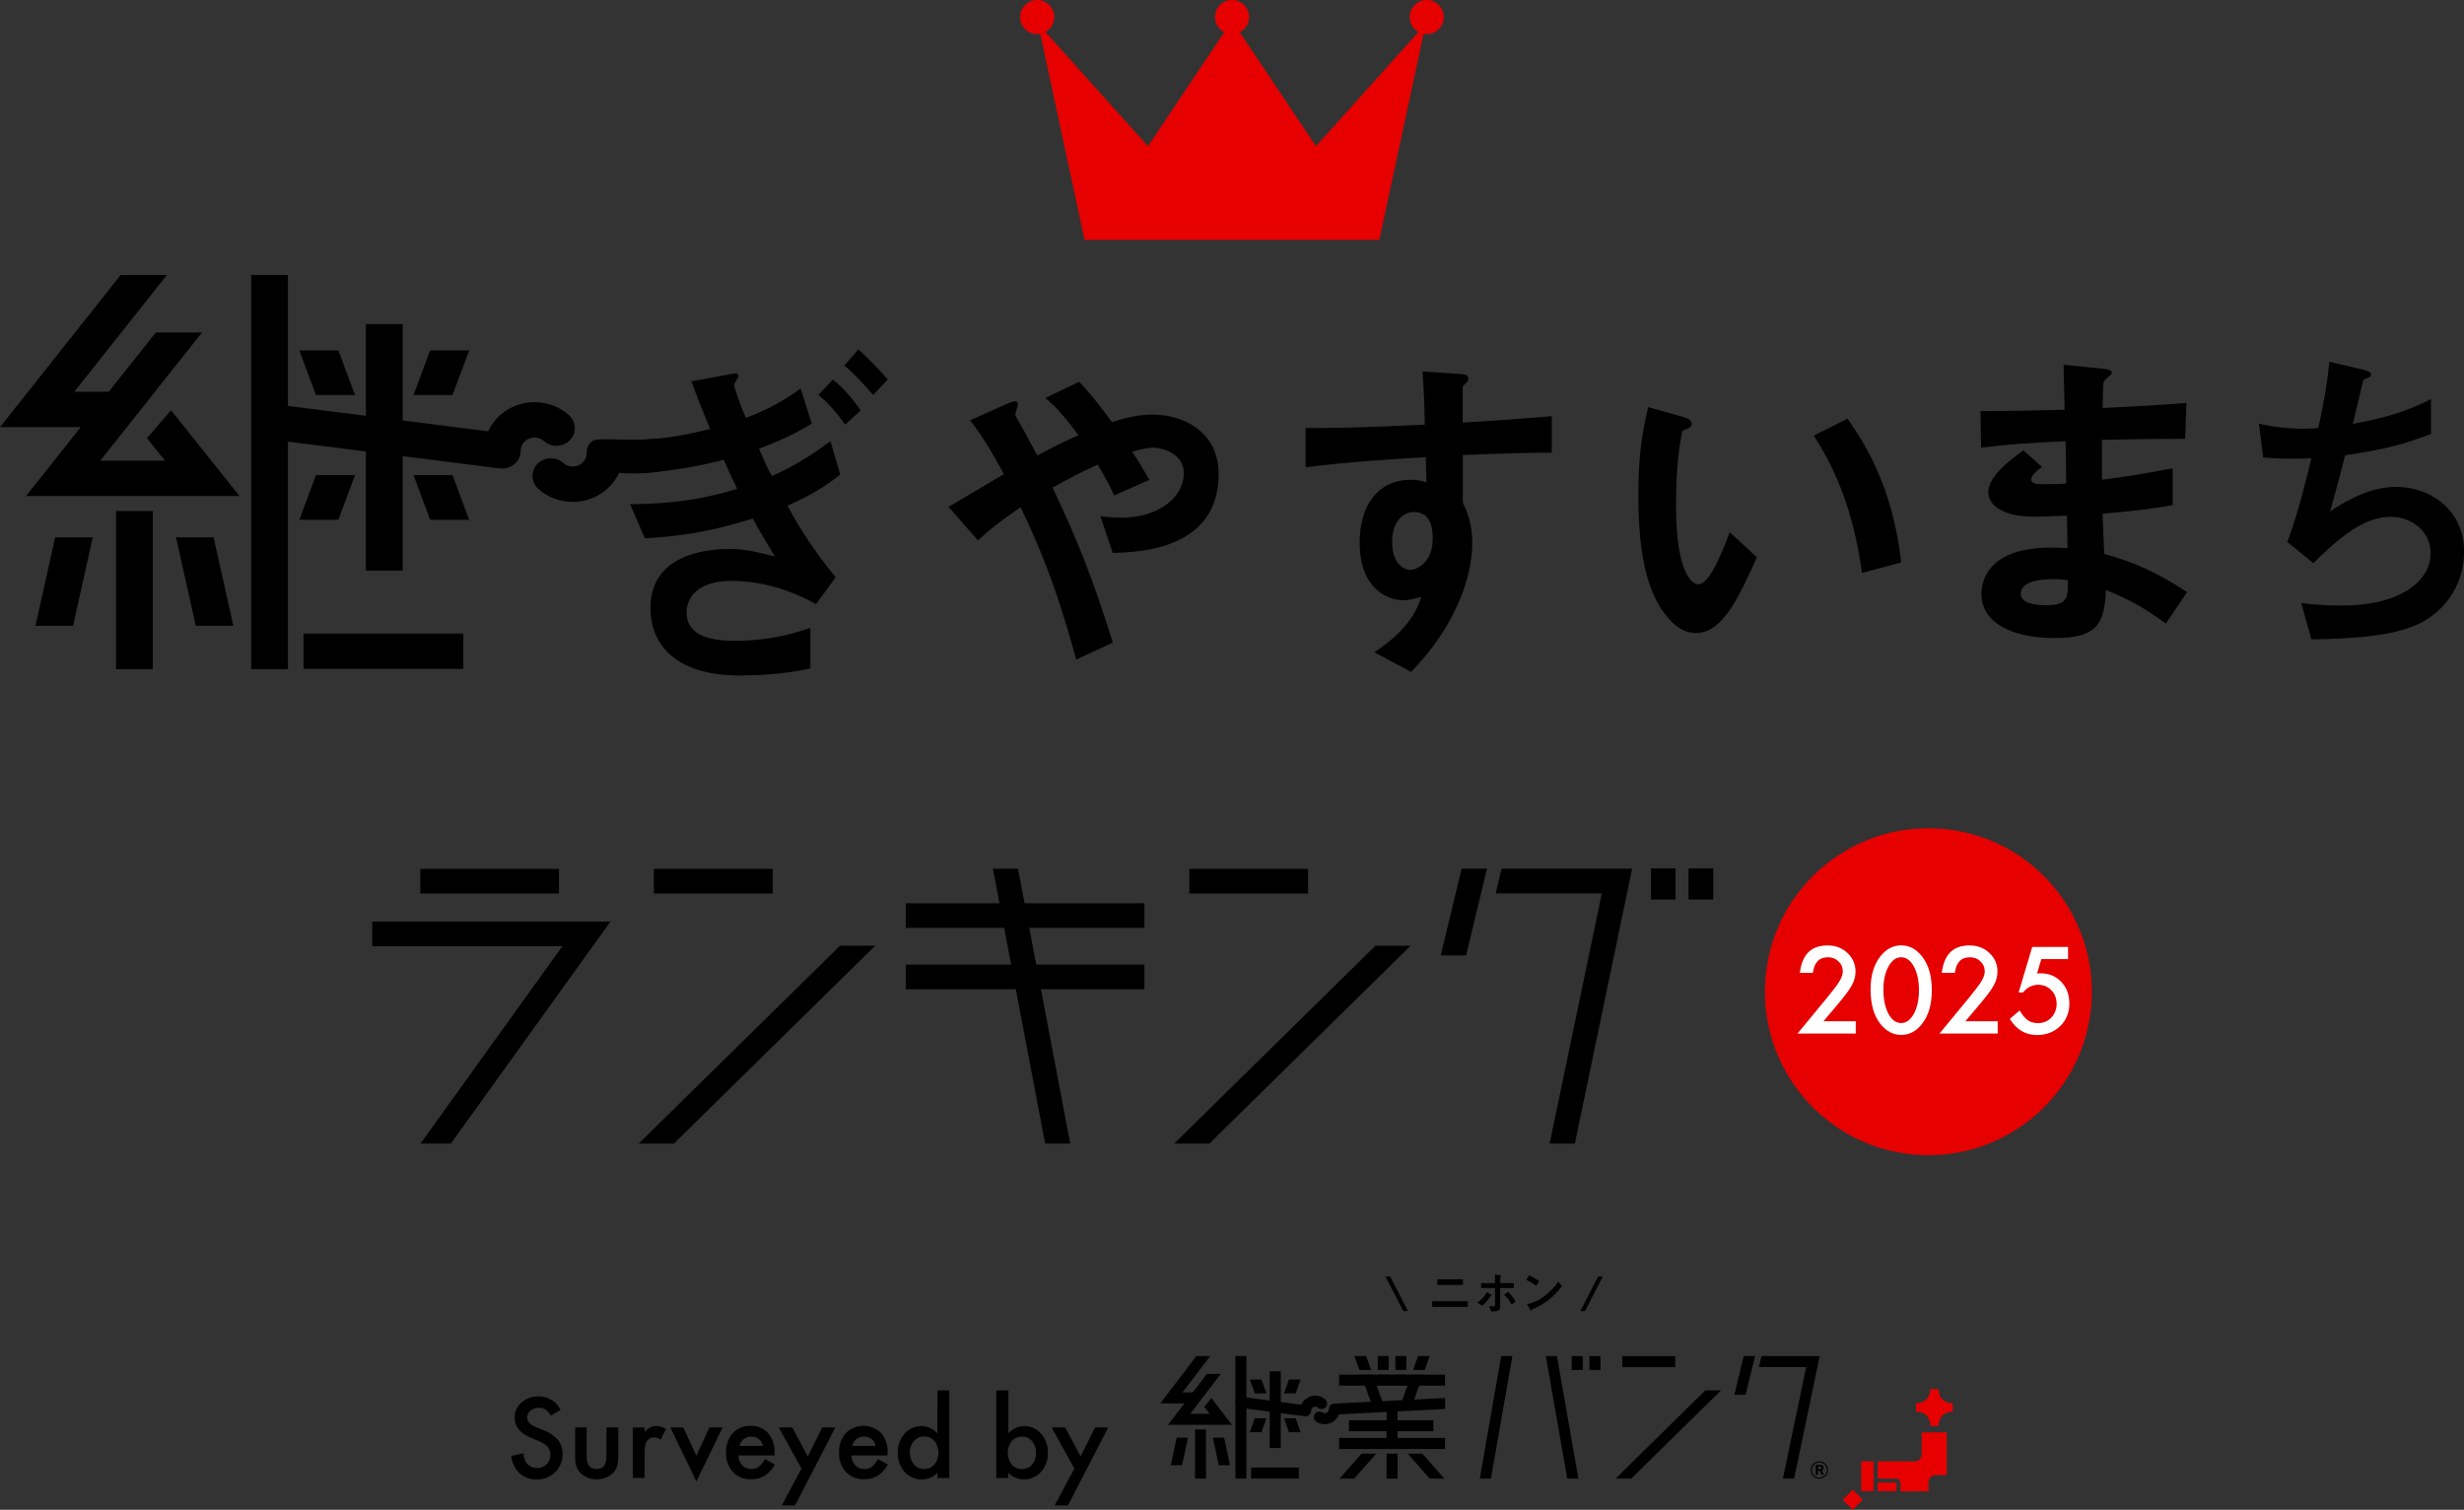 <?xml version="1.0" encoding="UTF-8"?>
<svg id="_レイヤー_2" data-name="レイヤー 2" xmlns="http://www.w3.org/2000/svg" xmlns:xlink="http://www.w3.org/1999/xlink" viewBox="0 0 626.62 383.94">
  <rect x="0" y="0" width="626.62" height="383.94" fill="#333333" stroke="none"/>
  <defs>
    <style>
      .cls-1 {
        fill: none;
      }

      .cls-2 {
        fill: #e60000;
      }

      .cls-3 {
        fill: #fff;
      }

      .cls-4 {
        clip-path: url(#clippath);
      }
    </style>
    <clipPath id="clippath">
      <rect class="cls-1" x="296.97" y="365.59" width="15.91" height="7"/>
    </clipPath>
  </defs>
  <g id="_レイヤー_1-2" data-name="レイヤー 1">
    <g>
      <g>
        <path d="M356.88,333.42l-4.54-8.81h1.19l4.54,8.81h-1.19Z"/>
        <path d="M364.22,332.33v-1.43h9.06v1.43h-9.06ZM365.51,326.76v-1.44h6.53v1.44h-6.53Z"/>
        <path d="M379.05,329.63c-.56.9-1.26,1.72-2.08,2.4l-1.23-.76c.99-.71,1.8-1.63,2.4-2.69l1,.65s.23.16.23.24-.18.1-.32.16ZM381.5,327.54v4.63c0,1.12-.34,1.31-2.26,1.34l-.52-1.4c.33.05.67.08,1,.09.4,0,.47-.09.47-.4v-4.26h-3.53v-1.24h3.53v-2.18l1.28.17c.06,0,.3,0,.3.18s0,.06-.11.13-.13.1-.13.16v1.54h3.44v1.24h-3.47ZM384.43,331.78c-.49-.94-1.13-1.78-1.91-2.5l.93-.81c.78.72,1.45,1.54,2,2.45l-1.02.86Z"/>
        <path d="M390.63,327c-.75-.62-1.58-1.13-2.47-1.53l.73-1.13c.91.39,1.76.89,2.54,1.5l-.8,1.16ZM394.17,330.28c-1.36,1.14-2.9,2.04-4.55,2.69-.06.17-.09.37-.18.37s-.19-.07-.27-.23l-.84-1.44c1.63-.36,3.15-1.07,4.47-2.09,1.36-1.04,2.56-2.29,3.54-3.7l.83,1.21c-.85,1.2-1.86,2.28-3,3.22v-.03Z"/>
        <path d="M403.07,333.42h-1.18l4.53-8.81h1.19l-4.54,8.81Z"/>
        <rect x="303.9" y="363.51" width="2.8" height="12.5"/>
        <rect x="318.16" y="373.2" width="12.15" height="2.8"/>
        <rect x="314.18" y="344.85" width="2.8" height="31.16"/>
        <rect x="340.55" y="349.57" width="26.93" height="2.8"/>
        <rect x="340.55" y="365.67" width="26.93" height="2.8"/>
        <rect x="343.06" y="361.16" width="21.46" height="2.8"/>
        <rect x="322.91" y="348.73" width="2.8" height="19.49"/>
        <path d="M332.03,360.16h-.19l-16.45-2.16c-.77-.1-1.31-.81-1.2-1.57.1-.77.81-1.31,1.57-1.21h0l15.19,2c.85-1.95,3.12-2.84,5.07-1.99.4.17.76.41,1.08.71.53.56.52,1.44-.04,1.98-.51.49-1.31.52-1.86.07-.43-.4-1.1-.37-1.5.06-.18.2-.28.45-.28.72,0,.4-.17.78-.47,1.05-.26.22-.58.34-.92.34Z"/>
        <path d="M367.49,355.51h-.07l-28.15,1.42c-.74.04-1.32.66-1.32,1.4,0,.58-.48,1.05-1.06,1.06-.21,0-.42-.06-.59-.18-.65-.43-1.51-.25-1.94.4s-.25,1.51.4,1.94c.63.41,1.37.63,2.13.63,1.61,0,3.05-1,3.61-2.51l27-1.36v-2.8Z"/>
        <polygon points="307.77 344.85 304.25 344.85 295.07 356.88 304.03 356.88 304.03 354.08 300.72 354.08 307.77 344.85"/>
        <rect x="352.62" y="358.04" width="2.8" height="10.43"/>
        <polygon points="329.5 354.34 330.76 350.81 327.79 350.81 326.53 354.34 329.5 354.34"/>
        <polygon points="319.11 354.34 317.84 350.81 320.81 350.81 322.08 354.34 319.11 354.34"/>
        <polygon points="319.11 360.67 317.84 364.2 320.81 364.2 322.08 360.67 319.11 360.67"/>
        <polygon points="329.5 360.67 330.76 364.2 327.79 364.2 326.53 360.67 329.5 360.67"/>
        <polygon points="344.38 376.01 350.01 369.65 346.28 369.65 340.65 376.01 344.38 376.01"/>
        <rect x="352.62" y="369.65" width="2.8" height="6.36"/>
        <polygon points="367.33 376.01 361.7 369.65 357.97 369.65 363.6 376.01 367.33 376.01"/>
        <polygon points="308.08 355.54 306.26 357.75 307.62 359.53 302.7 359.53 310.44 349.39 306.92 349.39 297.05 362.32 313.29 362.32 308.08 355.54"/>
        <g class="cls-4">
          <g>
            <rect x="296.03" y="367.66" width="7.83" height="2.8" transform="translate(-123.76 585.05) rotate(-77.91)"/>
            <rect x="309.22" y="365.18" width="2.8" height="7.83" transform="translate(-70.62 73.51) rotate(-12.13)"/>
          </g>
        </g>
        <rect x="399.71" y="344.85" width="2.8" height="3.53"/>
        <rect x="404.21" y="344.85" width="2.8" height="3.53"/>
        <rect x="412.57" y="344.87" width="13.46" height="2.8"/>
        <polygon points="433.67 353.58 410.85 376.01 414.84 376.01 437.65 353.59 437.64 353.58 433.67 353.58"/>
        <polygon points="381.77 344.85 376.32 376.01 379.16 376.01 384.61 344.85 381.77 344.85"/>
        <polygon points="395.95 344.85 393.12 344.85 398.57 376.01 401.4 376.01 395.95 344.85"/>
        <polygon points="443.94 354.68 446.32 344.85 443.44 344.85 441.07 354.68 443.94 354.68"/>
        <polygon points="447.97 344.85 447.3 347.63 447.3 347.64 459.33 347.64 453.41 376.01 456.27 376.01 462.77 344.85 447.97 344.85"/>
        <polygon points="362.33 348.38 363.6 344.85 360.63 344.85 359.37 348.38 362.33 348.38"/>
        <polygon points="358.94 349.57 356.29 356.95 358.93 357.89 361.91 349.57 358.94 349.57"/>
        <rect x="354.87" y="344.85" width="2.8" height="3.53"/>
        <rect x="354.87" y="349.57" width="2.8" height="1.4"/>
        <rect x="350.37" y="344.85" width="2.8" height="3.53"/>
        <rect x="350.37" y="349.57" width="2.8" height="1.4"/>
        <polygon points="347.41 344.85 344.44 344.85 345.71 348.38 348.68 348.38 347.41 344.85"/>
        <polygon points="349.33 358.51 351.97 357.57 349.1 349.57 346.13 349.57 349.33 358.51"/>
        <path d="M464.88,373.81c0,1.22-.97,2.2-2.19,2.21-1.22,0-2.2-.98-2.21-2.19,0-1.22.98-2.2,2.19-2.21,0,0,.01,0,.02,0,1.2,0,2.18.97,2.19,2.17,0,0,0,.01,0,.02ZM460.76,373.81c0,1.07.85,1.93,1.92,1.94,1.07,0,1.93-.85,1.94-1.92,0-1.07-.85-1.93-1.92-1.94,0,0,0,0,0,0-1.06,0-1.92.86-1.92,1.92h-.01ZM462.83,372.5c.65,0,.93.27.93.72.03.32-.18.62-.49.71l.57,1.12h-.59l-.48-1.05h-.42v1.06h-.58v-2.56h1.06ZM462.34,373.6h.43c.32,0,.49-.15.49-.36s-.14-.32-.47-.32h-.41l-.04.68Z"/>
        <path d="M142.56,358.53l-2.49,1.47c-.31-.63-.77-1.17-1.33-1.58-.52-.3-1.1-.44-1.7-.42-.77-.03-1.53.23-2.13.72-.54.44-.85,1.1-.84,1.8,0,1,.74,1.79,2.22,2.39l2,.84c1.4.49,2.64,1.33,3.62,2.44.79,1.01,1.19,2.26,1.15,3.54.05,1.74-.63,3.42-1.87,4.64-1.24,1.23-2.93,1.89-4.68,1.85-1.61.06-3.17-.51-4.38-1.57-1.2-1.18-1.95-2.74-2.12-4.42l3.11-.68c.03.88.29,1.73.74,2.48,1.21,1.51,3.42,1.75,4.93.54.07-.06.15-.12.22-.19.64-.65.98-1.53.95-2.44,0-.37-.05-.74-.16-1.09-.12-.33-.3-.63-.52-.9-.26-.3-.56-.57-.9-.78-.42-.27-.86-.5-1.32-.7l-2-.81c-2.79-1.18-4.19-2.9-4.18-5.17-.02-1.48.62-2.89,1.75-3.84,1.21-1.05,2.76-1.6,4.36-1.55,2.37-.04,4.54,1.3,5.57,3.43Z"/>
        <path d="M149.19,363v7.37c0,2.12.84,3.19,2.52,3.19s2.52-1.07,2.52-3.19v-7.37h3v7.43c.02.9-.11,1.81-.38,2.67-.27.7-.71,1.32-1.28,1.8-2.24,1.75-5.39,1.75-7.63,0-.58-.48-1.03-1.1-1.31-1.8-.28-.86-.4-1.77-.36-2.67v-7.43h2.92Z"/>
        <path d="M160.94,363h3v1.14c.42-.47.91-.86,1.46-1.17.47-.23.99-.34,1.52-.33.87.03,1.73.29,2.46.77l-1.36,2.71c-.47-.37-1.05-.58-1.65-.6-1.62,0-2.43,1.22-2.43,3.66v6.66h-3v-12.84Z"/>
        <path d="M173.77,363l3.32,7.21,3.31-7.21h3.37l-6.67,13.72-6.63-13.72h3.3Z"/>
        <path d="M197,370.13h-9.23c.02.93.38,1.82,1,2.51.62.62,1.46.96,2.34.93.65.02,1.29-.16,1.83-.53.65-.57,1.2-1.25,1.62-2l2.5,1.4c-.34.61-.75,1.17-1.22,1.69-.4.45-.87.84-1.39,1.16-.49.3-1.03.53-1.59.67-.61.14-1.23.21-1.86.21-1.73.08-3.41-.6-4.61-1.85-1.2-1.35-1.83-3.12-1.74-4.93-.08-1.8.52-3.56,1.68-4.93,1.16-1.25,2.81-1.93,4.51-1.86,1.69-.09,3.33.58,4.48,1.81,1.17,1.39,1.75,3.18,1.64,5l.04.72ZM194,367.7c-.24-1.45-1.54-2.47-3-2.37-.34,0-.68.05-1,.16-.31.11-.6.27-.86.48-.26.21-.49.46-.67.74-.19.31-.33.65-.42,1h5.95Z"/>
        <path d="M203.83,373.46l-5.78-10.46h3.44l3.93,7.38,3.67-7.38h3.34l-10.23,19.83h-3.38l5.01-9.37Z"/>
        <path d="M225.71,370.13h-9.2c.02.93.38,1.82,1,2.51.61.62,1.46.96,2.33.93.65.03,1.29-.16,1.83-.53.66-.56,1.2-1.24,1.62-2l2.51,1.4c-.35.6-.76,1.17-1.23,1.69-.4.45-.87.84-1.38,1.16-.5.3-1.04.53-1.6.67-.61.14-1.23.21-1.86.21-1.73.08-3.41-.6-4.61-1.85-1.2-1.35-1.83-3.12-1.74-4.93-.08-1.8.52-3.56,1.69-4.93,2.48-2.47,6.49-2.49,9-.05,1.16,1.4,1.75,3.19,1.63,5v.72ZM222.66,367.7c-.24-1.45-1.54-2.47-3-2.37-.34,0-.68.05-1,.16-.32.11-.61.27-.87.48-.26.2-.49.46-.66.74-.2.31-.34.64-.42,1h5.95Z"/>
        <path d="M238.42,353.58h3v22.27h-3v-1.35c-1.04,1.1-2.49,1.72-4,1.72-1.67.04-3.28-.67-4.38-1.93-1.17-1.36-1.78-3.11-1.72-4.9-.06-1.76.56-3.48,1.72-4.8,1.99-2.33,5.5-2.6,7.83-.6.19.16.36.33.52.51l.03-10.92ZM231.42,369.39c-.05,1.09.31,2.16,1,3,.62.76,1.56,1.2,2.55,1.18,1.02.04,1.99-.38,2.67-1.14,1.37-1.77,1.37-4.23,0-6-.67-.75-1.63-1.17-2.64-1.14-.98-.02-1.92.41-2.56,1.16-.71.81-1.09,1.86-1.06,2.94h.04Z"/>
        <path d="M256.44,353.58v10.92c1.02-1.15,2.47-1.82,4-1.85,1.66-.03,3.24.68,4.32,1.94,1.17,1.32,1.79,3.04,1.73,4.8.07,1.8-.55,3.55-1.74,4.9-1.1,1.26-2.7,1.97-4.37,1.93-1.51,0-2.96-.62-4-1.72v1.35h-3v-22.27h3.06ZM263.49,369.52c.05-1.09-.31-2.16-1-3-.62-.76-1.56-1.2-2.54-1.18-1.01-.03-1.99.38-2.67,1.14-1.34,1.76-1.34,4.19,0,5.95.66.76,1.63,1.19,2.64,1.15.98.02,1.92-.4,2.56-1.15.69-.81,1.05-1.85,1.01-2.91Z"/>
        <path d="M273.22,373.46l-5.77-10.46h3.44l3.93,7.38,3.66-7.38h3.35l-10.23,19.83h-3.39l5.01-9.37Z"/>
        <path class="cls-2" d="M493.04,362.6h-2.19c.19-1.8-1.13-3.41-2.93-3.6-.22-.02-.44-.02-.65,0v-2.18c1.83.15,3.43-1.21,3.58-3.04.01-.18.01-.36,0-.54h2.19c-.16,1.82,1.19,3.42,3.02,3.58.19.02.38.02.56,0v2.18c-1.83-.15-3.43,1.21-3.58,3.04-.02.19-.01.38,0,.56Z"/>
        <rect class="cls-2" x="469.36" y="379.57" width="3.62" height="3.62" transform="translate(-131.68 444.87) rotate(-45)"/>
        <path class="cls-2" d="M488.7,364.25v5.65c0,.95-.77,1.72-1.72,1.72h-9.47v4.38h4.57c.69,0,1.25.57,1.25,1.26v2h7.13v-2.42c0-.95.77-1.71,1.72-1.72h2.88v-10.87h-6.36Z"/>
        <rect class="cls-2" x="473.32" y="371.62" width="3.15" height="7.57"/>
        <path class="cls-2" d="M482.29,377.21c0-.12-.09-.21-.21-.21h-4.57v2.2h4.78v-1.99Z"/>
      </g>
      <path class="cls-2" d="M362.84,0c-2.39,0-4.34,1.94-4.34,4.34,0,1.64.92,3.05,2.26,3.78l-26.09,29.06-19.41-28.98c1.42-.71,2.41-2.17,2.41-3.86,0-2.39-1.94-4.34-4.34-4.34s-4.34,1.94-4.34,4.34c0,1.68.97,3.12,2.37,3.84l-19.42,29-26.09-29.06c1.34-.74,2.26-2.15,2.26-3.78,0-2.39-1.94-4.34-4.34-4.34s-4.34,1.94-4.34,4.34,1.94,4.34,4.34,4.34c.27,0,.53-.03.79-.08l11.25,52.41h74.97l11.25-52.41c.26.05.52.08.79.08,2.39,0,4.34-1.94,4.34-4.34s-1.94-4.34-4.34-4.34Z"/>
      <circle class="cls-2" cx="490.39" cy="252.18" r="41.57" transform="translate(162.91 695.84) rotate(-80.78)"/>
      <g>
        <rect x="302.45" y="220.95" width="30.21" height="6.27"/>
        <rect x="106.88" y="220.95" width="35.27" height="6.27"/>
        <polygon points="366.39 242.96 372.84 242.96 378.16 220.9 371.71 220.9 366.39 242.96"/>
        <rect x="429.42" y="220.83" width="6.27" height="7.92"/>
        <rect x="419.83" y="220.83" width="6.27" height="7.92"/>
        <rect x="230.34" y="229.7" width="60.7" height="6.27"/>
        <rect x="230.34" y="245.29" width="60.7" height="6.27"/>
        <rect x="166.28" y="220.95" width="30.21" height="6.27"/>
        <g>
          <polygon points="415.07 220.9 381.87 220.9 380.37 227.16 380.37 227.18 407.36 227.18 394.09 290.82 400.5 290.82 415.07 220.9"/>
          <polygon points="358.71 240.53 358.69 240.51 349.78 240.51 298.59 290.82 307.54 290.82 358.71 240.53"/>
          <polygon points="222.54 240.53 222.52 240.51 213.61 240.51 162.42 290.82 171.37 290.82 222.54 240.53"/>
          <polygon points="258.89 220.92 252.51 220.92 265.79 290.82 272.17 290.82 258.89 220.92"/>
          <polygon points="155.25 234.35 94.66 234.35 94.66 240.63 143.01 240.63 106.93 290.82 114.65 290.82 155.25 234.35"/>
        </g>
      </g>
      <g>
        <path d="M282.99,140.61l-3.16-9.38c1.67.26,3.5.43,5.16.43,9.99,0,16.07-5.42,16.07-11.35,0-4.73-5.08-6.45-7.74-6.45-1.92,0-4.25.69-5.41,1.03,1.17,1.63,2.5,3.87,4.41,7.14l-8.99,3.96c-.75-1.72-1.58-3.44-4.16-7.83-4.08,1.81-6.41,3.01-11.49,5.85,6.25,13.08,10.32,23.31,15.32,39.4l-9.32,4.3c-5.66-20.82-10.57-31.31-14.15-38.71-5.66,3.87-8.16,5.94-10.82,8.43l-7.49-8.52c1.17-.69,2.5-1.46,14.07-8.34-2.83-5.25-5.16-9.29-8.58-13.68l8.83-3.96c1-.43,3.33-1.63,3.33-.09,0,.43-.67,2.15-.67,2.58,0,.34.83,1.63,1.08,2.15.58.86,3.08,5.59,4.5,8.26,4.5-2.41,6.99-3.61,10.49-5.16-4.16-5.59-6.16-7.57-8.41-9.46l8.58-4.13c2.41,2.58,4.25,4.64,8.33,10.24,2.83-.86,6.41-1.89,10.24-1.89,7.91,0,16.9,4.3,16.9,15.14,0,19.27-20.4,19.87-26.89,20.04Z"/>
        <path d="M372.01,115.75v12.04c.92,2.06,2.41,5.08,2.41,10.49,0,2.49-.5,8.86-4.25,16.6-3.83,8-8.33,12.82-11.32,16l-9.32-4.99c5-3.36,10.07-7.83,11.91-14.11-1.83.52-3.08.86-4.5.86-2.16,0-4.75-.77-6.83-2.67-3.41-3.1-4.33-7.74-4.33-11.96,0-9.46,4.58-16,13.07-16,1.58,0,2.75.26,3.91.69l-.17-6.45c-7.41.43-19.98,1.2-30.56,2.58v-9.98c5.66,0,12.82,0,30.31-.86-.08-2.67-.08-7.23-.58-13.51l9.24.6c1.91.09,2.41.34,2.41,1.2,0,.52-.17.77-.75,1.29-.58.52-.67.69-.67,1.03v8.86c11.57-.69,14.15-.95,22.65-1.63v9.29c-6.33,0-11.82.17-22.65.6ZM362.77,131.4c-.83-.86-2-1.2-3.08-1.2-3.33,0-5.66,3.01-5.66,7.57,0,5.16,2.66,7.14,4.58,7.14,1.75,0,5.75-1.89,5.75-8,0-1.81-.25-4.04-1.58-5.51Z"/>
        <path d="M431.3,160.99c-2.66,0-4.75-1.46-6.16-2.84-5.83-5.85-8.49-15.91-8.49-32.26,0-11.01,1.17-16.6,2.5-22.36l9.16,2.58c.58.17,1.92.6,1.92,1.63,0,.95-1,1.29-2.41,1.81-.92,4.73-1.58,9.72-1.58,19.18,0,16.77,4,19.87,5.66,19.87,3,0,6.41-9.12,7.99-13.25l6.91,6.37c-4.58,10.15-8.74,19.27-15.49,19.27ZM473.51,145.68c-2.41-17.89-7.91-28.04-12.24-34.92l8.58-4.3c4,5.85,11.41,16.69,13.65,36.56l-9.99,2.67Z"/>
        <path d="M550.78,158.56c-5.41-3.96-9.08-6.02-15.24-8.52-.33,8.77-2.33,12.21-12.99,12.21-11.49,0-18.65-4.21-18.65-11.18,0-2.49.83-12.47,19.57-11.78l2.33.09-.17-8.26c-1.5.09-6.08.26-8.49.26-7.66,0-11.49-2.84-11.49-6.19,0-4.21,5.66-8.26,8.91-10.67l4.75,4.22c-1.5,1.12-2.75,2.06-2.75,3.18,0,1.2,1.75,1.2,3.16,1.2,2.75,0,3.83,0,5.75-.17l-.17-10.75c-9.58.43-14.32.77-21.48,1.63l-.17-9.29c9.49,0,13.99-.17,21.4-.34l-.25-11.44,10.16,1.03c1.58.17,2.08.43,2.08,1.03,0,.34-.17.43-1.08,1.2-.33.26-.92.77-1.08,1.55,0,.09-.08,1.72-.17,6.19,10.66-.52,13.49-.69,21.32-1.29l-.33,9.12c-9.24,0-16.99.17-21.15.26v10.15c7.24-.95,10.32-1.46,17.98-2.92v9.38c-3.58.6-7.99,1.38-17.82,2.15.17,4.3.17,5.16.42,10.24,6.91,1.98,12.41,4.04,21.07,9.72l-5.41,8ZM521.97,147.29c-5.41,0-8.08,1.46-8.08,3.7,0,2.92,5.33,2.92,6.33,2.92,5.41,0,5.75-1.55,5.66-6.37-.92-.17-2-.26-3.91-.26Z"/>
        <path d="M615.62,158.37c-6.91,3.65-18.78,4.06-27.81,4.22l-2.59-9.25c4.79.65,9.27.65,10.21.65,15.56,0,22.71-6.58,22.71-13.31,0-5.52-4.79-9.25-10.21-9.25-7.23,0-13.67,6.01-19.64,11.77l-6.6-5.36c2.67-7.06,4.87-16.07,6.13-21.35-1.65.16-3.38.16-4.87.16-.71,0-4.24,0-7.39-.32l-1.1-8.6c5.42,1.3,10.53,1.3,11,1.3,1.49,0,2.83-.08,4.08-.16.86-3.81,2.28-10.55,2.83-16.88l8.96,2.11c.55.16,1.65.49,1.65,1.06,0,.89-1.02.89-1.96,1.46-.39,1.54-2.28,9.5-2.67,11.2,9.27-1.79,13.91-3.33,19.88-6.33v8.85c-6.91,2.68-12.02,3.98-21.84,5.44-.63,2.52-2.28,8.93-3.85,14.29,7.94-5.36,13.44-6.25,16.66-6.25,9.66,0,17.44,6.49,17.44,16.4,0,7.79-4.09,14.53-11,18.18Z"/>
        <path d="M200.27,128.59c3.09,5.83,7.14,12.03,12.26,18.22l-5.03,6.83c-6.62-3.74-14.02-5.92-21.52-5.92-8.11,0-11.38,3.92-11.38,8.02,0,6.47,7.23,7.2,12.26,7.2,9.26,0,15.17-1.91,19.23-3.28v10.3c-6.53,1.64-15.52,1.82-17.82,1.82-2.82,0-11.55-.09-17.29-4.83-4.59-3.74-5.56-8.75-5.56-12.3,0-13.85,14.55-15.03,19.93-15.03,1.94,0,4.67,0,11.73,1.91-2.29-3.74-3.44-5.65-5.64-9.66-7.5,2.28-15.17,4.37-27.43,5.01l-3.79-8.66c6-.09,15.61-.27,27.25-3.92-1.15-2.37-2.03-4.28-3.44-7.38-7.59,1.91-12.52,2.73-20.64,3.37l-3-8.38c7.94-.18,12.79-1,20.2-2.82-2.03-4.92-3.09-7.56-4.76-12.12l9.88-1.82c.71-.09,2.12-.64,2.12.55,0,.27-1.15,1.73-1.15,2.19,0,.36,1.32,4.56,3,8.38,5.29-2,9.44-4.19,13.94-7.47l2.82,8.93c-5.12,3.1-8.91,4.65-13.41,6.38,1.5,3.55,2.2,5.01,3.26,6.93,6.17-2.55,12.17-6.83,14.91-8.84l2.47,8.47c-3.88,3.1-7.14,5.1-13.41,7.93ZM214.92,107.99c-1.23-1.73-3.53-4.92-6.79-7.56l3.7-3.92c2.91,2.37,5.29,5.29,7.06,7.84l-3.97,3.64ZM222.06,100.43c-1.5-1.64-4.15-4.83-7.32-7.47l3.53-4.1c3.26,2.82,6.17,6.11,7.5,7.65l-3.7,3.92Z"/>
        <rect x="29.51" y="129.96" width="9.35" height="40.21"/>
        <rect x="77.19" y="161.11" width="40.64" height="8.99"/>
        <rect x="63.88" y="69.93" width="9.35" height="100.24"/>
        <rect x="93.05" y="82.41" width="9.35" height="62.7"/>
        <path d="M127.73,119.17c-.2,0-.41-.01-.61-.04l-54.99-6.97c-2.56-.32-4.36-2.58-4.02-5.05.34-2.46,2.68-4.2,5.24-3.87l50.8,6.44c2-4.36,6.53-7.41,11.79-7.41,3.26,0,6.36,1.17,8.75,3.3,1.89,1.69,2.01,4.53.25,6.35-1.75,1.82-4.71,1.93-6.6.24-.65-.58-1.51-.9-2.4-.9-1.95,0-3.54,1.53-3.54,3.4,0,1.3-.58,2.53-1.59,3.38-.86.72-1.95,1.12-3.08,1.12Z"/>
        <g>
          <g>
            <polygon points="115.08 100.46 119.32 89.09 109.39 89.09 105.16 100.46 115.08 100.46"/>
            <polygon points="80.35 100.46 76.12 89.09 86.05 89.09 90.28 100.46 80.35 100.46"/>
          </g>
          <g>
            <polygon points="80.35 120.82 76.12 132.19 86.05 132.19 90.28 120.82 80.35 120.82"/>
            <polygon points="115.08 120.82 119.32 132.19 109.39 132.19 105.16 120.82 115.08 120.82"/>
          </g>
        </g>
        <polygon points="60.92 126.15 43.5 104.33 37.38 111.43 41.96 117.15 25.51 117.15 51.37 84.55 39.62 84.55 27.65 99.63 18.89 99.63 42.45 69.93 30.69 69.93 0 108.62 20.52 108.62 6.62 126.15 60.92 126.15"/>
        <g>
          <polygon class="cls-1" points="54.32 136.64 59.35 159.15 59.53 159.15 59.53 136.64 54.32 136.64"/>
          <polygon class="cls-1" points="6.35 136.64 6.35 159.15 9.02 159.15 14.03 136.64 6.35 136.64"/>
          <polygon class="cls-1" points="23.59 136.64 18.58 159.15 49.79 159.15 44.76 136.64 23.59 136.64"/>
          <polygon points="14.03 136.64 9.02 159.15 18.58 159.15 23.59 136.64 14.03 136.64"/>
          <polygon points="44.76 136.64 49.79 159.15 59.35 159.15 54.32 136.64 44.76 136.64"/>
        </g>
        <path d="M150.81,112.09c-1.17.6-1.61,1.86-1.61,3.15,0,1.88-1.59,3.4-3.54,3.4-.89,0-1.75-.32-2.4-.9-1.89-1.69-4.85-1.58-6.6.24-1.75,1.82-1.64,4.67.25,6.35,2.39,2.13,5.5,3.3,8.75,3.3,5.26,0,9.79-3.05,11.79-7.41l5.78-8.41c-4.63.28-10.79-.57-12.42.27Z"/>
        <path d="M153.85,111.82s5.15.1,7.99.05c2.83-.05,5.61-.36,5.61-.36l.81,8.34s-5.75.92-10.81.39l-3.6-8.41Z"/>
      </g>
      <g>
        <path class="cls-3" d="M463.73,259.7h8.21v3.13h-14.81l7.65-9.27c.75-.92,1.38-1.72,1.89-2.4.51-.68.9-1.24,1.16-1.7.54-.89.81-1.7.81-2.41,0-1.03-.36-1.89-1.09-2.58-.72-.69-1.62-1.04-2.68-1.04-2.23,0-3.5,1.32-3.83,3.96h-3.31c.53-4.65,2.88-6.97,7.04-6.97,2.01,0,3.69.64,5.05,1.91,1.37,1.28,2.06,2.86,2.06,4.74,0,1.2-.32,2.38-.96,3.53-.32.6-.8,1.31-1.42,2.13-.62.82-1.41,1.8-2.36,2.92l-3.43,4.06Z"/>
        <path class="cls-3" d="M475.7,251.66c0-3.51.82-6.32,2.46-8.41,1.47-1.89,3.24-2.84,5.33-2.84s3.86.95,5.33,2.84c1.64,2.09,2.46,4.95,2.46,8.55s-.82,6.44-2.46,8.54c-1.47,1.89-3.24,2.84-5.31,2.84s-3.86-.95-5.34-2.84c-1.64-2.09-2.46-4.99-2.46-8.68ZM478.97,251.68c0,2.45.42,4.48,1.27,6.1.85,1.59,1.93,2.38,3.24,2.38s2.38-.79,3.24-2.38c.86-1.58,1.29-3.58,1.29-5.98s-.43-4.41-1.29-6c-.86-1.58-1.94-2.37-3.24-2.37s-2.37.79-3.23,2.37c-.86,1.57-1.29,3.53-1.29,5.88Z"/>
        <path class="cls-3" d="M499.83,259.7h8.21v3.13h-14.81l7.65-9.27c.75-.92,1.38-1.72,1.89-2.4.51-.68.9-1.24,1.16-1.7.54-.89.81-1.7.81-2.41,0-1.03-.36-1.89-1.09-2.58-.72-.69-1.62-1.04-2.68-1.04-2.23,0-3.5,1.32-3.83,3.96h-3.31c.53-4.65,2.88-6.97,7.04-6.97,2.01,0,3.69.64,5.05,1.91,1.37,1.28,2.06,2.86,2.06,4.74,0,1.2-.32,2.38-.96,3.53-.32.6-.8,1.31-1.42,2.13-.62.82-1.41,1.8-2.36,2.92l-3.43,4.06Z"/>
        <path class="cls-3" d="M525.93,243.9h-6.8l-1.08,3.66c.16-.02.32-.03.46-.04.15,0,.28-.01.41-.01,2.14,0,3.9.72,5.27,2.17,1.38,1.44,2.07,3.28,2.07,5.53s-.78,4.24-2.34,5.74c-1.56,1.5-3.53,2.26-5.9,2.26-2.92,0-5.23-1.37-6.91-4.11l2.51-2.13c.69,1.18,1.39,2.01,2.1,2.5.7.48,1.57.71,2.58.71,1.33,0,2.45-.47,3.36-1.4.9-.96,1.36-2.13,1.36-3.5s-.45-2.56-1.34-3.46c-.9-.92-2.01-1.39-3.36-1.39-1.49,0-2.78.65-3.87,1.96h-1.1l3.47-11.59h9.11v3.11Z"/>
      </g>
    </g>
  </g>
</svg>